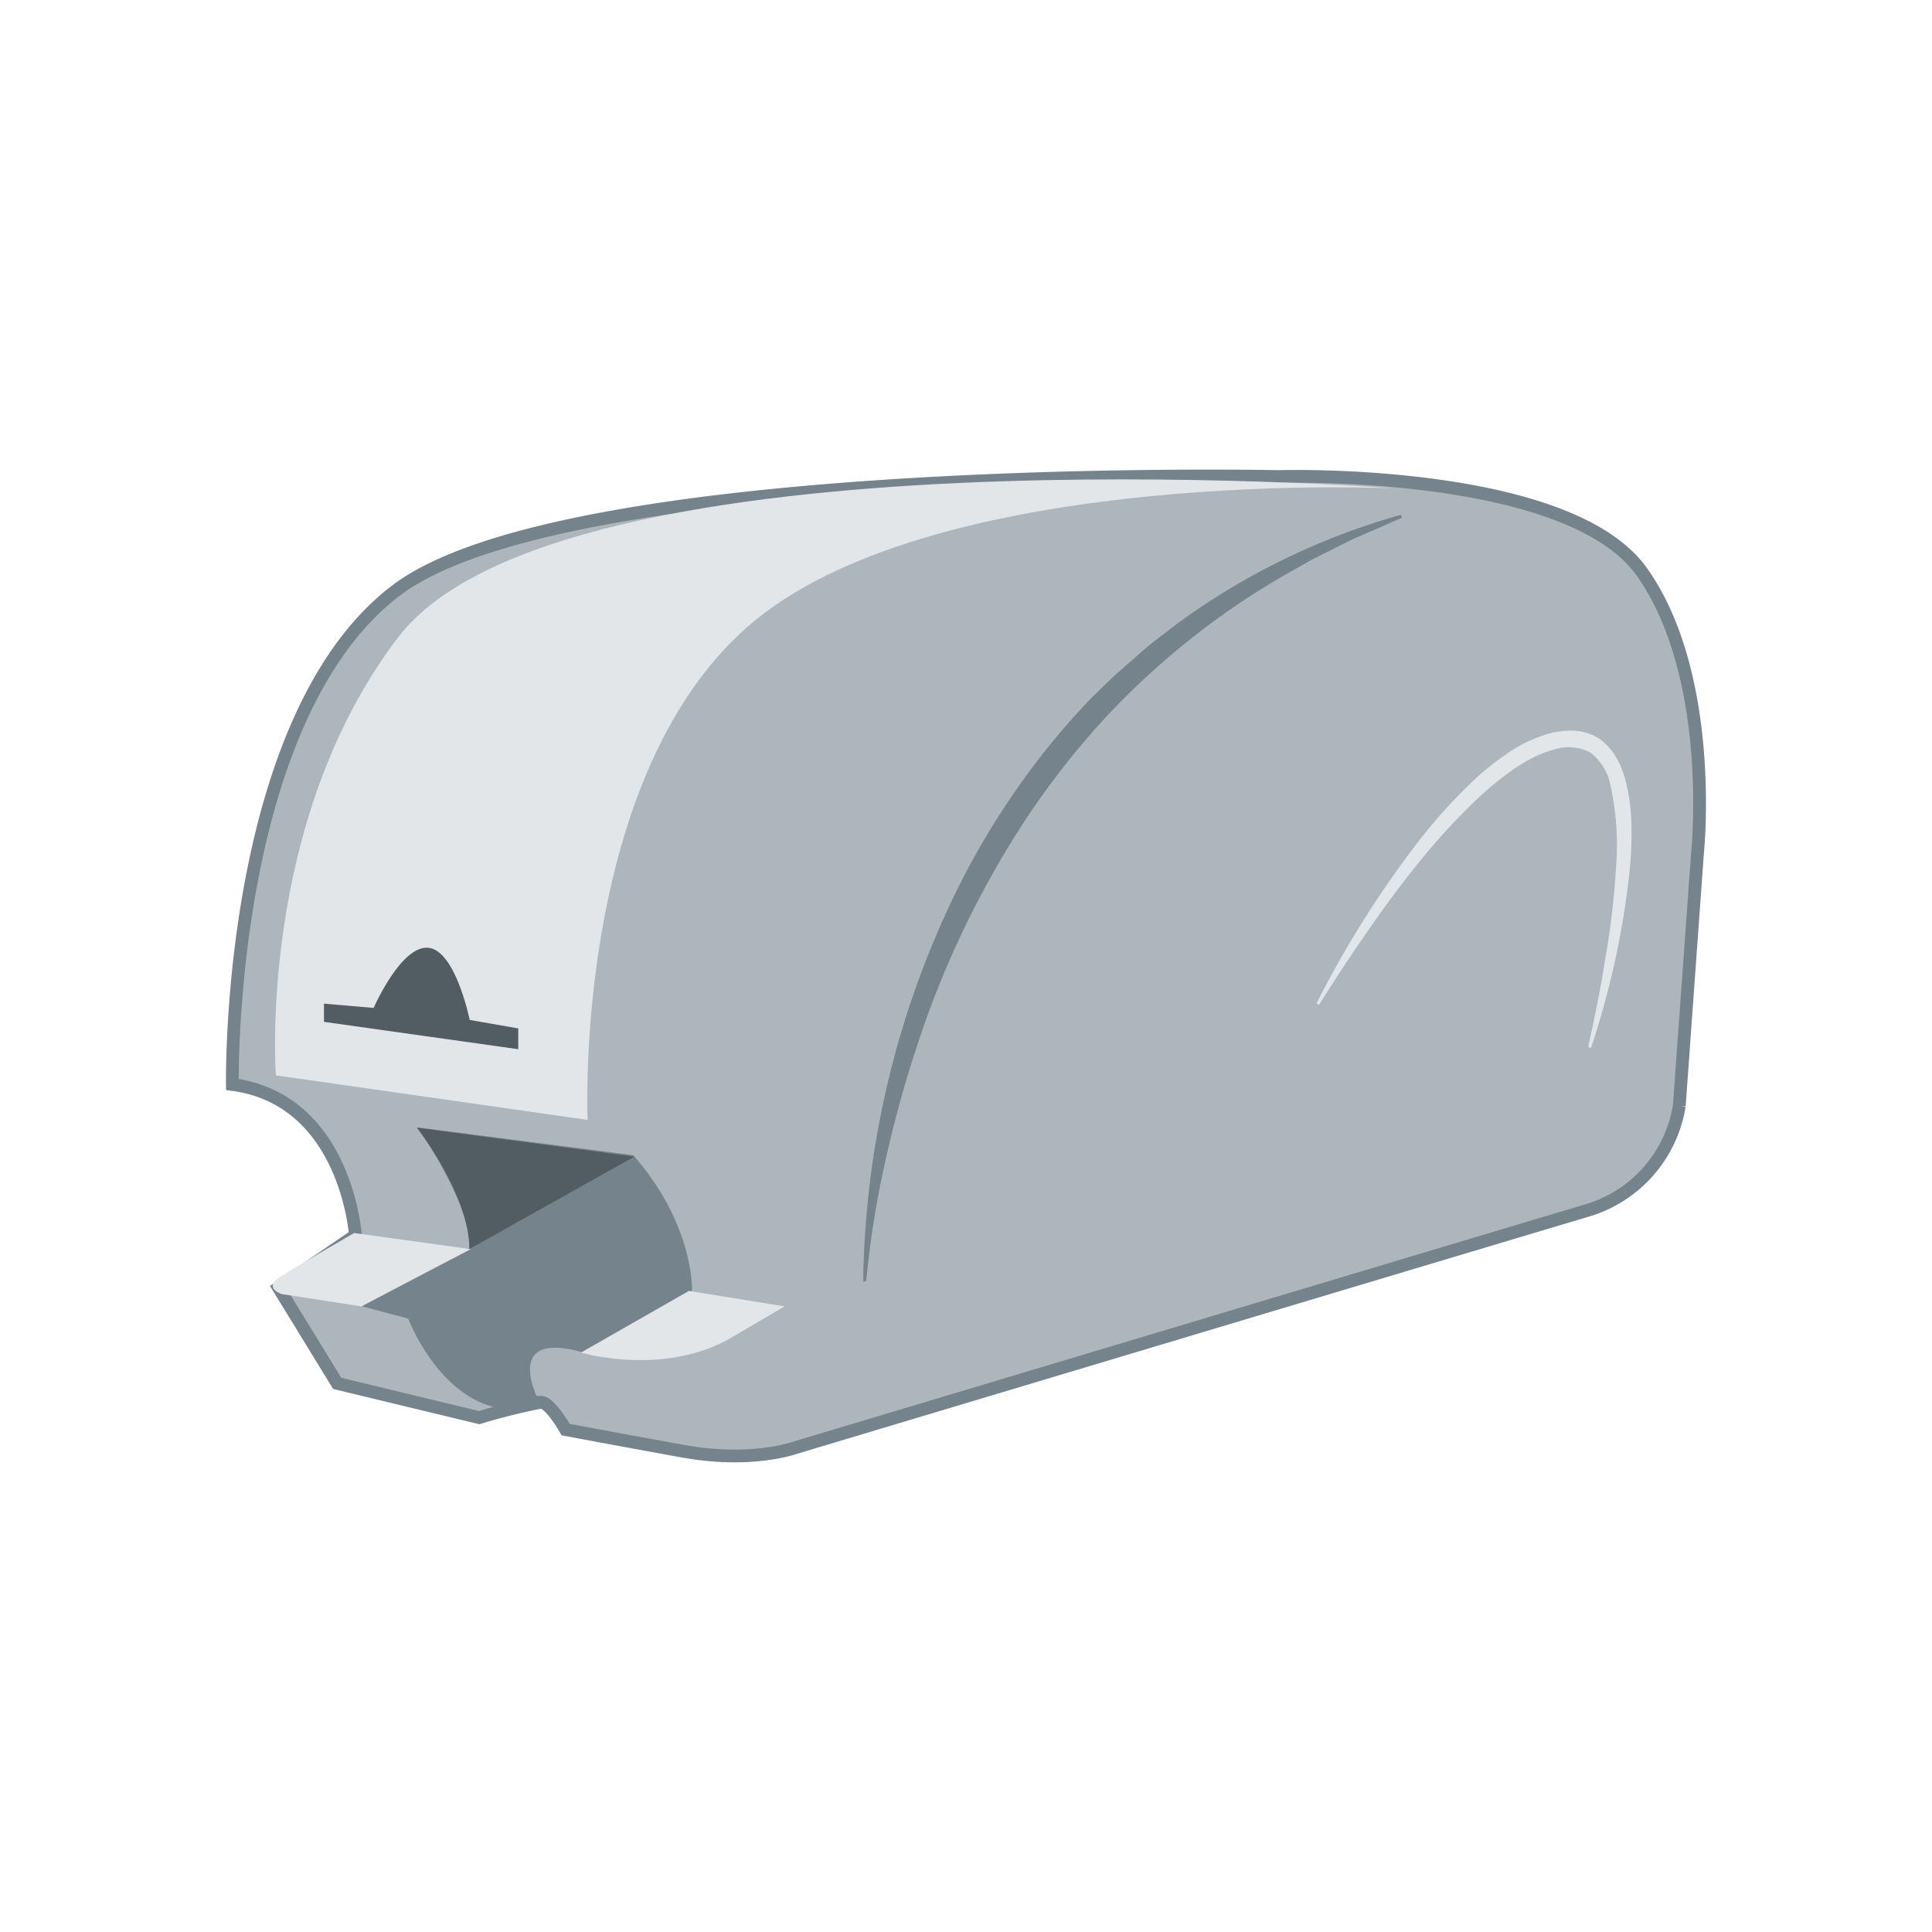 <svg id="Layer_1" data-name="Layer 1" xmlns="http://www.w3.org/2000/svg" viewBox="0 0 212 212"><defs><style>.cls-1{fill:#acb6bc;stroke:#75838c;stroke-miterlimit:10;stroke-width:1.4px;}.cls-2{fill:#e3e6e8;}.cls-3{fill:#75838c;}.cls-4{fill:#525d63;}.cls-5{fill:none;}</style></defs><title>Artboard 6251</title><path class="cls-1" d="M25.5,119S24.82,79,43.44,64.81s96.8-12.52,96.8-12.52,31.82-1,39.94,10.49,6.09,30.8,6.09,30.8l-2,27.75a14.37,14.37,0,0,1-10.15,11.51c-9.14,2.71-87,26.06-87,26.06s-4.74,1.69-12.19.34-12.86-2.37-12.86-2.37-1.69-3-2.71-3a65.21,65.21,0,0,0-6.77,1.69L37,151.8l-6.43-10.49L39,135.55S38,120.66,25.5,119Z"/><path class="cls-2" d="M174.27,114.86c.71-3.19,1.37-6.39,1.87-9.62a86.12,86.12,0,0,0,1.16-9.67,30.44,30.44,0,0,0-.6-9.46,6,6,0,0,0-2.18-3.53,5.17,5.17,0,0,0-4-.33c-2.91.78-5.5,2.81-7.88,4.91A70.16,70.16,0,0,0,156,94.26c-2.07,2.51-4,5.14-5.86,7.82s-3.67,5.41-5.4,8.18l-.28-.15a111.4,111.4,0,0,1,10.4-16.74,59.43,59.43,0,0,1,6.56-7.47,29.69,29.69,0,0,1,3.92-3.18,15.73,15.73,0,0,1,4.68-2.24,8.87,8.87,0,0,1,2.71-.3,5,5,0,0,1,1.42.26,4.87,4.87,0,0,1,1.34.62,6.43,6.43,0,0,1,1.1,1,7,7,0,0,1,.81,1.15l.33.61c.1.21.17.42.25.62a8.46,8.46,0,0,1,.41,1.26,21.62,21.62,0,0,1,.63,5.07,39,39,0,0,1-.22,5A92.87,92.87,0,0,1,174.58,115Z"/><path class="cls-2" d="M30.27,118l34.21,4.89S62.71,83.09,84,67.18s69.09-13.59,69.09-13.59-91.45-7-109.37,16.3C28.19,90.2,30.27,118,30.27,118Z"/><path class="cls-3" d="M45.81,123.71s5.75,8.12,5.75,13.2l-11.85,6.43,5.08,1.35s4.74,12.52,14.55,9.48c0,0-4.74-8.46,4.74-5.75l11.85-6.77s.34-7.11-6.43-14.89Z"/><path class="cls-4" d="M45.74,123.74S51.5,131,51.5,137.06l18.11-10.14Z"/><path class="cls-2" d="M38.86,135.3l12.79,1.77-12,6.28L30.91,142s-2.07-.67-.2-1.87S38.86,135.3,38.86,135.3Z"/><path class="cls-2" d="M75.6,141.65l-11.85,6.77s9.14,2.71,16.59-1.69l5.75-3.38Z"/><path class="cls-4" d="M35.55,110.13v2l21.32,3v-2.28l-5.33-.93S50,104.29,47,104s-6,6.6-6,6.6Z"/><path class="cls-3" d="M94.72,140.63a100.31,100.31,0,0,1,8.89-40,85.11,85.11,0,0,1,6.64-12.1,81.52,81.52,0,0,1,8.52-10.89c.76-.87,1.62-1.65,2.43-2.46L122.44,74l1.3-1.14c.88-.75,1.72-1.53,2.62-2.26l2.74-2.11a76.76,76.76,0,0,1,24.62-12l.11.32-3.12,1.37c-1,.45-2.09.86-3.09,1.39l-3,1.51c-1,.47-2,1.12-3,1.65a83.7,83.7,0,0,0-11.15,7.52,85,85,0,0,0-9.78,9.16A89.8,89.8,0,0,0,112.49,90a104.16,104.16,0,0,0-11.67,24.18,128.11,128.11,0,0,0-3.62,13,104.92,104.92,0,0,0-2.15,13.39Z"/><rect class="cls-5" x="61.44" y="155.12" width="212" height="212"/></svg>